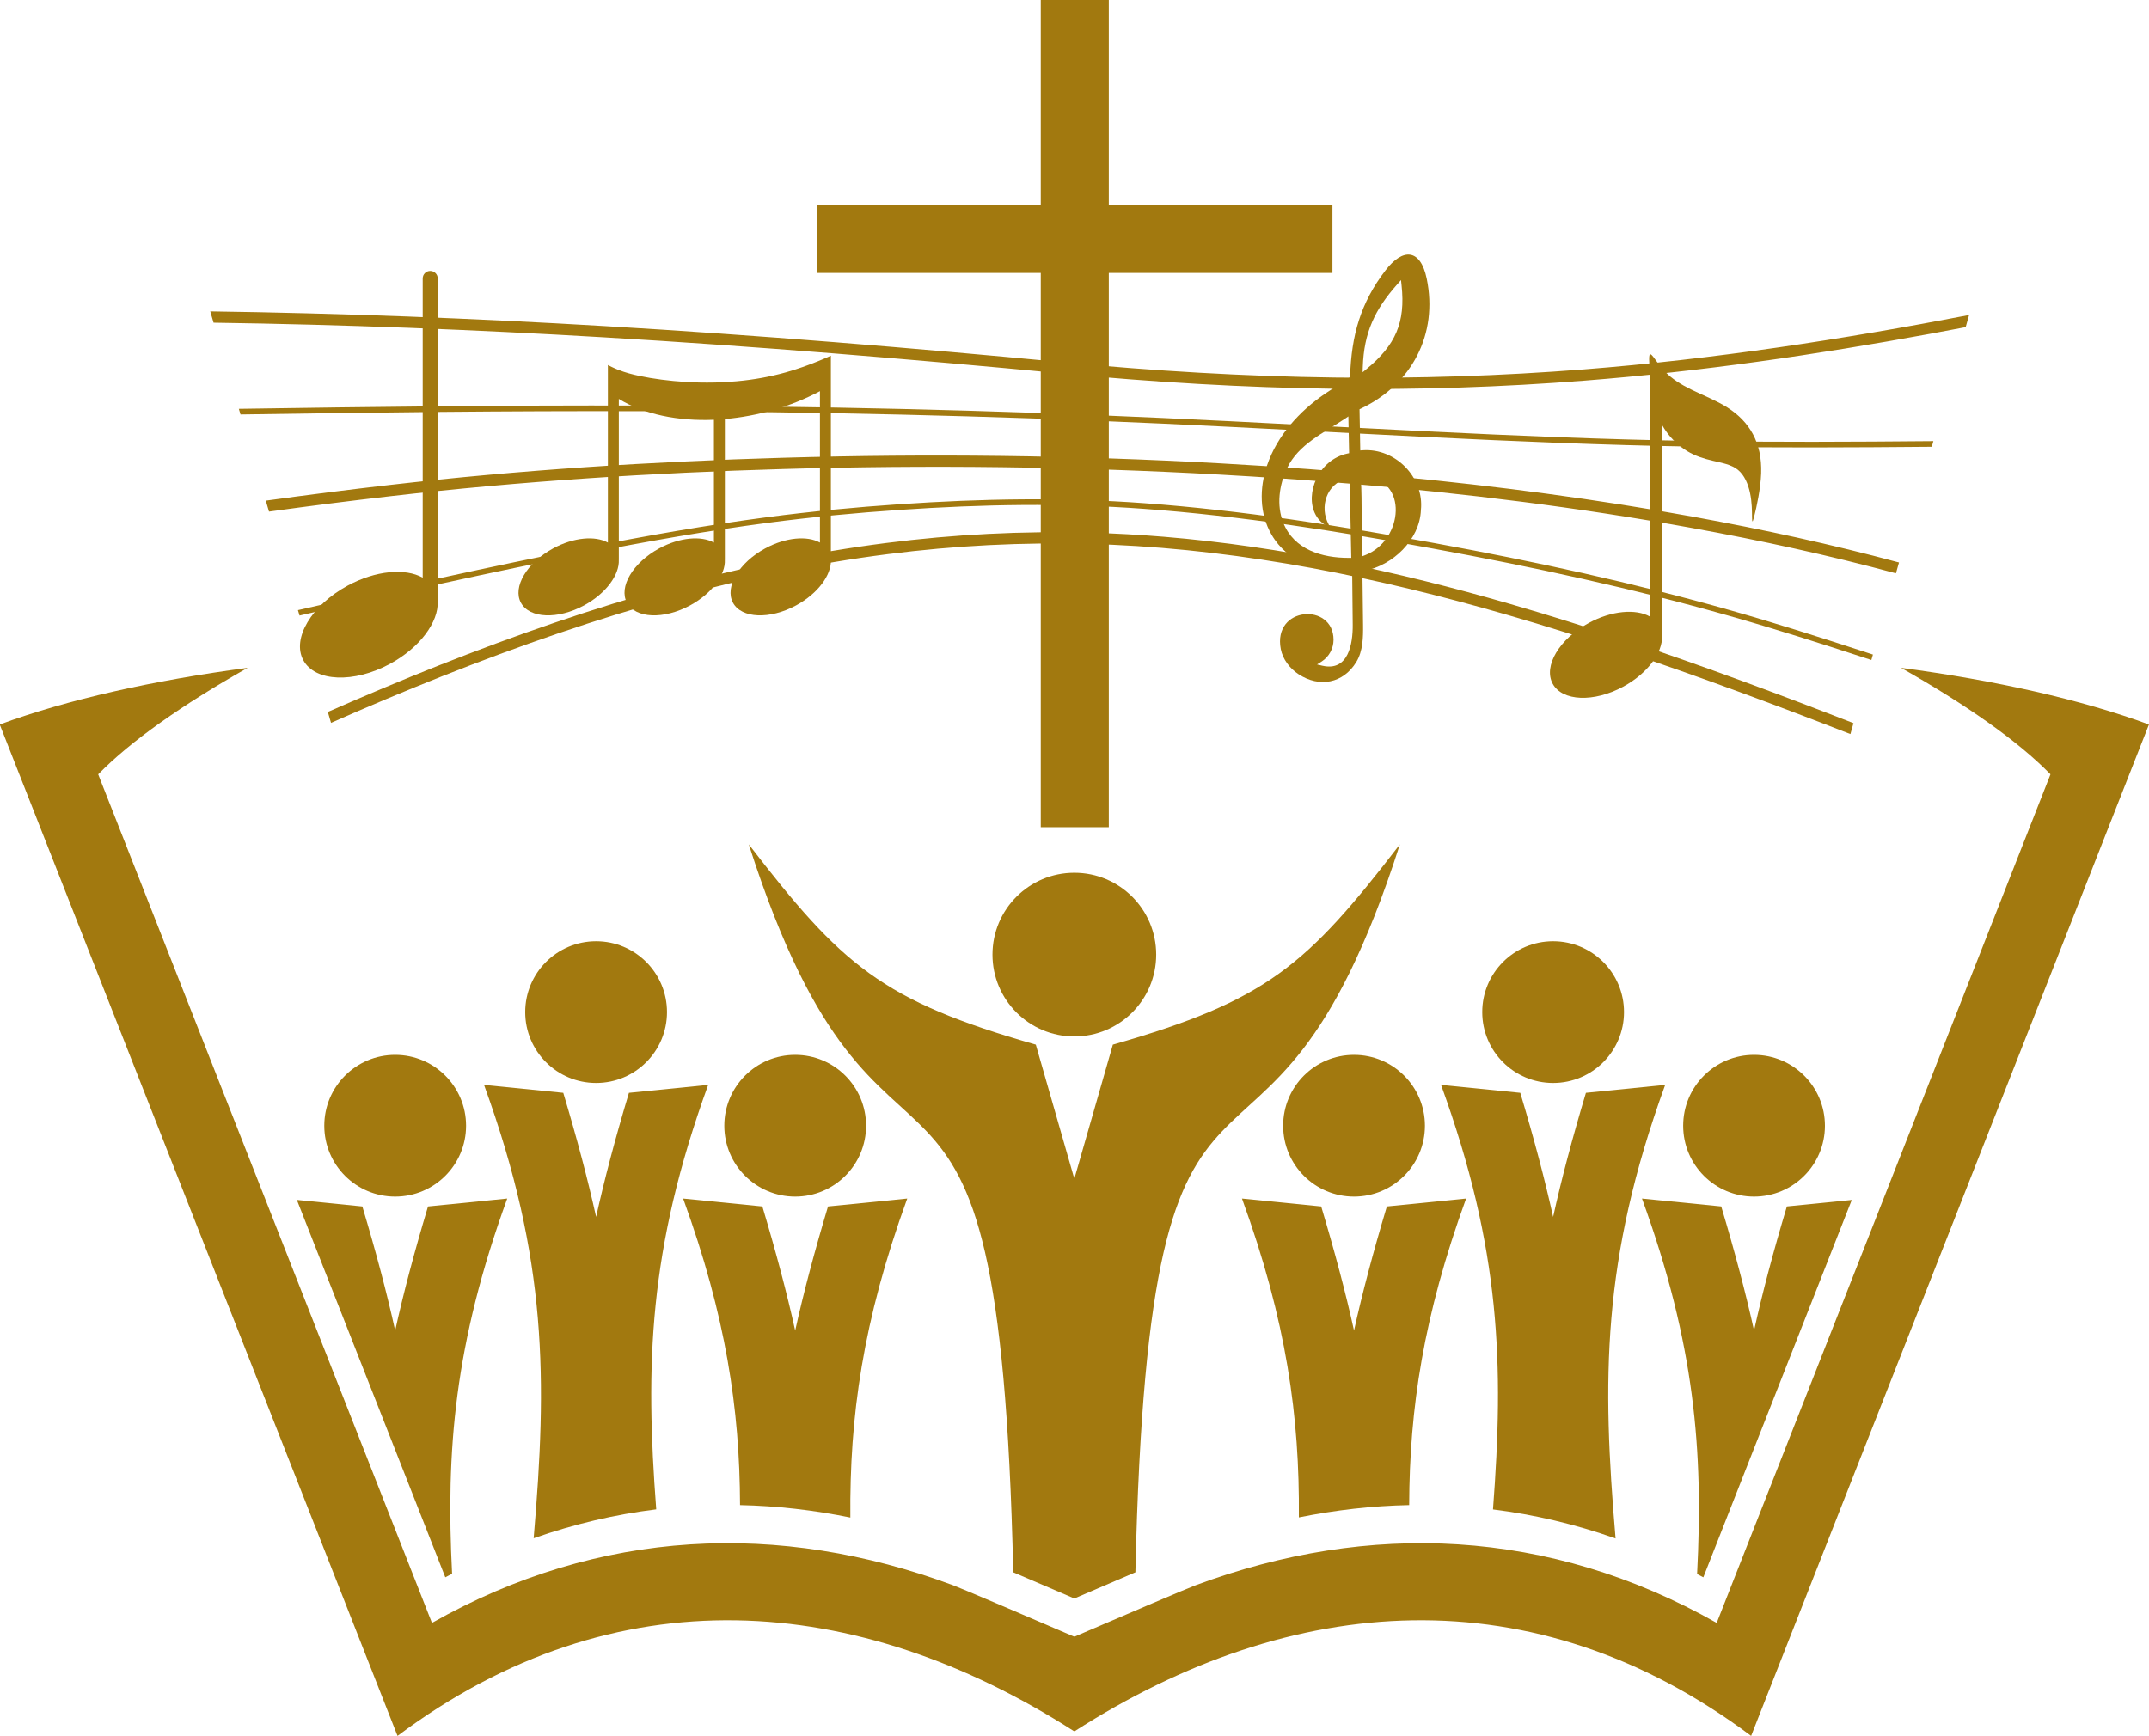 <?xml version="1.0" encoding="UTF-8"?><svg xmlns="http://www.w3.org/2000/svg" xmlns:xlink="http://www.w3.org/1999/xlink" height="321.9" preserveAspectRatio="xMidYMid meet" version="1.0" viewBox="0.3 0.6 398.4 321.9" width="398.4" zoomAndPan="magnify"><g fill="#a2790f" fill-rule="evenodd" id="change1_1"><path d="M 80.059 50.836 C 80.824 50.836 81.449 51.461 81.449 52.227 L 81.449 112.012 C 81.449 112.051 81.449 112.086 81.445 112.125 C 81.621 115.941 78.152 120.684 72.617 123.691 C 65.906 127.332 58.707 127.035 56.535 123.031 C 54.359 119.027 58.039 112.832 64.746 109.191 C 69.949 106.367 75.445 105.91 78.664 107.715 L 78.664 52.227 C 78.664 51.461 79.293 50.836 80.059 50.836" fill="inherit"/><path d="M 154.336 66.555 L 154.336 104.344 C 154.336 104.371 154.336 104.398 154.336 104.426 C 154.461 107.203 151.934 110.66 147.902 112.852 C 143.016 115.504 137.77 115.289 136.188 112.371 C 134.605 109.453 137.281 104.938 142.168 102.285 C 145.957 100.23 149.961 99.898 152.309 101.211 L 152.309 73.137 C 146.859 76.039 140.68 77.781 134.68 78.305 L 134.68 104.344 C 134.68 104.371 134.68 104.398 134.676 104.426 C 134.805 107.207 132.277 110.66 128.246 112.852 C 123.359 115.504 118.113 115.289 116.531 112.371 C 114.949 109.453 117.625 104.938 122.512 102.285 C 126.301 100.23 130.305 99.898 132.652 101.211 L 132.652 78.438 C 126 78.711 119.699 77.449 115.023 74.57 L 115.023 104.344 C 115.023 104.371 115.023 104.398 115.02 104.426 C 115.148 107.207 112.621 110.66 108.59 112.852 C 103.703 115.504 98.461 115.289 96.875 112.371 C 95.293 109.453 97.969 104.941 102.855 102.285 C 106.645 100.23 110.648 99.898 112.996 101.211 L 112.996 68.281 L 113.016 68.293 L 113.027 68.301 L 113.059 68.316 L 113.07 68.324 L 113.078 68.324 L 113.09 68.332 L 113.098 68.336 L 113.117 68.348 L 113.125 68.352 L 113.137 68.359 L 113.156 68.367 L 113.168 68.375 L 113.18 68.379 L 113.188 68.383 L 113.199 68.391 L 113.219 68.398 L 113.238 68.41 L 113.25 68.414 L 113.262 68.422 L 113.266 68.426 L 113.281 68.43 L 113.281 68.434 L 113.301 68.441 L 113.312 68.449 L 113.32 68.453 L 113.34 68.461 L 113.344 68.465 L 113.359 68.473 L 113.363 68.473 L 113.379 68.48 L 113.383 68.484 L 113.402 68.492 L 113.41 68.496 L 113.422 68.504 L 113.441 68.512 L 113.461 68.523 L 113.504 68.543 L 113.523 68.555 L 113.535 68.559 L 113.559 68.57 L 113.562 68.574 L 113.566 68.574 L 113.586 68.582 L 113.598 68.59 L 113.602 68.594 L 113.625 68.602 L 113.629 68.605 L 113.66 68.621 L 113.664 68.621 L 113.684 68.633 L 113.695 68.637 L 113.805 68.691 L 113.82 68.695 L 113.824 68.699 L 113.848 68.711 L 113.852 68.711 L 113.883 68.727 L 113.887 68.727 L 113.906 68.738 L 113.914 68.742 L 113.926 68.746 L 113.941 68.754 L 113.945 68.758 L 113.969 68.766 L 113.977 68.77 L 113.988 68.773 L 114.008 68.785 L 114.012 68.785 L 114.027 68.793 L 114.039 68.797 L 114.047 68.805 L 114.066 68.812 L 114.074 68.812 L 114.105 68.828 L 114.109 68.828 L 114.137 68.844 L 114.168 68.855 L 114.23 68.887 L 114.25 68.895 L 114.262 68.898 L 114.289 68.91 L 114.297 68.914 L 114.324 68.926 L 114.355 68.941 L 114.359 68.941 L 114.391 68.953 L 114.422 68.969 L 114.426 68.969 L 114.453 68.98 L 114.516 69.008 L 114.547 69.02 L 114.559 69.027 L 114.578 69.035 L 114.609 69.047 L 114.625 69.055 L 114.645 69.062 L 114.676 69.074 L 114.691 69.082 L 114.707 69.086 L 114.738 69.102 L 114.758 69.109 L 114.77 69.113 L 114.801 69.125 L 114.828 69.137 L 114.836 69.141 L 114.863 69.152 L 114.895 69.164 L 114.898 69.164 L 114.93 69.176 L 114.961 69.191 L 115.023 69.215 C 116.223 69.68 117.461 70.02 118.883 70.316 C 121.355 70.84 124.387 71.242 127.5 71.43 C 129.199 71.531 130.926 71.566 132.652 71.531 L 132.684 71.531 L 132.715 71.527 L 132.875 71.527 L 132.906 71.523 L 133.031 71.523 L 133.066 71.52 L 133.16 71.52 L 133.191 71.516 L 133.316 71.516 L 133.352 71.512 L 133.414 71.512 L 133.445 71.508 L 133.539 71.508 L 133.57 71.504 L 133.668 71.504 L 133.699 71.5 L 133.73 71.5 L 133.762 71.496 L 133.859 71.492 L 133.953 71.492 L 133.984 71.488 L 134.016 71.488 L 134.133 71.484 L 134.145 71.484 L 134.176 71.48 L 134.207 71.48 L 134.27 71.477 L 134.301 71.477 L 134.332 71.473 L 134.395 71.473 L 134.426 71.469 L 134.461 71.469 L 134.492 71.465 L 134.555 71.465 L 134.574 71.461 L 134.617 71.461 L 134.648 71.457 L 134.68 71.457 C 135.434 71.414 136.18 71.363 136.922 71.293 C 140.035 71.008 143.062 70.469 146.043 69.629 C 148.191 69.023 150.309 68.258 152.309 67.434 L 152.34 67.418 L 152.402 67.395 L 152.406 67.391 L 152.438 67.379 L 152.469 67.363 L 152.504 67.352 L 152.512 67.348 L 152.535 67.34 L 152.566 67.324 L 152.598 67.312 L 152.617 67.305 L 152.633 67.297 L 152.664 67.285 L 152.695 67.27 L 152.727 67.258 L 152.762 67.242 L 152.824 67.219 L 152.855 67.203 L 152.887 67.191 L 152.922 67.176 L 152.941 67.168 L 152.953 67.16 L 153.016 67.137 L 153.047 67.121 L 153.078 67.109 L 153.113 67.094 L 153.145 67.082 L 153.156 67.074 L 153.176 67.066 L 153.207 67.055 L 153.238 67.039 L 153.262 67.031 L 153.27 67.027 L 153.305 67.012 L 153.336 66.996 L 153.398 66.973 L 153.43 66.957 L 153.461 66.945 L 153.5 66.926 L 153.516 66.922 L 153.523 66.914 L 153.551 66.906 L 153.555 66.902 L 153.566 66.898 L 153.574 66.895 L 153.59 66.891 L 153.602 66.883 L 153.617 66.875 L 153.637 66.867 L 153.652 66.859 L 153.684 66.848 L 153.688 66.848 L 153.703 66.84 L 153.715 66.836 L 153.719 66.832 L 153.734 66.824 L 153.746 66.82 L 153.785 66.801 L 153.805 66.793 L 153.828 66.781 L 153.852 66.773 L 153.871 66.766 L 153.902 66.75 L 153.934 66.738 L 153.938 66.734 L 153.953 66.727 L 153.984 66.715 L 153.988 66.711 L 153.996 66.711 L 154.023 66.699 L 154.027 66.695 L 154.035 66.691 L 154.055 66.684 L 154.059 66.68 L 154.078 66.672 L 154.09 66.668 L 154.121 66.652 L 154.152 66.641 L 154.184 66.625 L 154.215 66.613 L 154.238 66.602 L 154.242 66.598 L 154.27 66.586 L 154.273 66.586 L 154.285 66.578 L 154.305 66.57 L 154.336 66.555" fill="inherit"/><path d="M 46.211 124.438 C 28.73 126.758 12.836 130.309 0.25 134.945 L 73.996 322.488 C 114.352 292.305 159.164 295.801 199.469 321.656 C 239.773 295.801 284.586 292.305 324.938 322.488 L 398.688 134.945 C 386.102 130.309 370.207 126.758 352.727 124.438 C 364.758 131.242 374.414 138.004 380.434 144.188 L 318.559 301.535 C 287.484 283.957 254.105 282.621 221.977 294.547 C 220.371 295.145 209.629 299.73 199.469 304.098 C 189.309 299.73 178.562 295.145 176.961 294.547 C 144.836 282.621 111.453 283.957 80.379 301.535 L 18.504 144.188 C 24.523 138.004 34.18 131.242 46.211 124.438" fill="inherit"/><path d="M 139.117 157.172 C 156.371 179.602 163.762 186.148 192.328 194.309 L 199.469 219.184 L 206.609 194.309 C 235.172 186.148 242.562 179.602 259.82 157.172 C 234.52 236.109 213.449 175.262 210.789 292.156 C 207.289 293.652 203.336 295.344 199.469 297.008 C 195.602 295.344 191.645 293.652 188.145 292.156 C 185.488 175.262 164.414 236.109 139.117 157.172" fill="inherit"/><path d="M 199.469 162.434 C 207.852 162.434 214.645 169.23 214.645 177.613 C 214.645 185.992 207.852 192.789 199.469 192.789 C 191.086 192.789 184.293 185.992 184.293 177.613 C 184.293 169.23 191.086 162.434 199.469 162.434" fill="inherit"/><path d="M 267.453 201.773 C 278.555 232.297 279.121 253.711 277.082 280.496 C 284.715 281.445 292.309 283.227 299.809 285.879 C 297.309 256.5 297.172 234.312 309.004 201.773 L 294.312 203.246 C 291.742 211.816 289.754 219.355 288.23 226.254 C 286.703 219.355 284.715 211.816 282.141 203.246 L 267.453 201.773" fill="inherit"/><path d="M 288.23 175.133 C 295.484 175.133 301.371 181.016 301.371 188.273 C 301.371 195.531 295.484 201.414 288.23 201.414 C 280.973 201.414 275.09 195.531 275.09 188.273 C 275.09 181.016 280.973 175.133 288.23 175.133" fill="inherit"/><path d="M 304.703 222.848 C 314.52 249.84 316.098 269.707 314.922 292.473 C 315.309 292.672 315.695 292.879 316.078 293.082 L 343.598 223.109 L 331.566 224.312 C 328.992 232.887 327.004 240.426 325.48 247.324 C 323.953 240.426 321.965 232.887 319.395 224.312 L 304.703 222.848" fill="inherit"/><path d="M 325.48 196.203 C 332.738 196.203 338.621 202.086 338.621 209.344 C 338.621 216.602 332.738 222.484 325.48 222.484 C 318.223 222.484 312.34 216.602 312.34 209.344 C 312.34 202.086 318.223 196.203 325.48 196.203" fill="inherit"/><path d="M 230.547 222.848 C 238.828 245.621 241.246 263.328 241.094 281.977 C 247.898 280.598 254.727 279.824 261.547 279.688 C 261.605 261.867 264.152 244.691 272.098 222.848 L 257.41 224.316 C 254.836 232.887 252.848 240.426 251.32 247.324 C 249.797 240.426 247.805 232.887 245.234 224.316 L 230.547 222.848" fill="inherit"/><path d="M 251.32 196.203 C 258.578 196.203 264.465 202.086 264.465 209.344 C 264.465 216.602 258.578 222.484 251.32 222.484 C 244.062 222.484 238.18 216.602 238.18 209.344 C 238.18 202.086 244.062 196.203 251.32 196.203" fill="inherit"/><path d="M 131.586 201.773 C 120.488 232.293 119.922 253.703 121.957 280.48 C 114.324 281.426 106.734 283.199 99.234 285.84 C 101.73 256.48 101.863 234.301 90.035 201.773 L 104.723 203.246 C 107.297 211.816 109.285 219.355 110.812 226.254 C 112.34 219.355 114.324 211.816 116.898 203.246 L 131.586 201.773" fill="inherit"/><path d="M 110.812 175.133 C 103.555 175.133 97.668 181.016 97.668 188.273 C 97.668 195.531 103.555 201.414 110.812 201.414 C 118.07 201.414 123.953 195.531 123.953 188.273 C 123.953 181.016 118.07 175.133 110.812 175.133" fill="inherit"/><path d="M 94.336 222.848 C 84.527 249.82 82.945 269.68 84.113 292.418 C 83.695 292.637 83.277 292.859 82.855 293.082 L 55.336 223.102 L 67.473 224.316 C 70.047 232.887 72.035 240.426 73.559 247.324 C 75.086 240.426 77.074 232.887 79.648 224.316 L 94.336 222.848" fill="inherit"/><path d="M 73.559 196.203 C 66.301 196.203 60.418 202.086 60.418 209.344 C 60.418 216.602 66.301 222.484 73.559 222.484 C 80.816 222.484 86.703 216.602 86.703 209.344 C 86.703 202.086 80.816 196.203 73.559 196.203" fill="inherit"/><path d="M 168.492 222.848 C 160.207 245.629 157.789 263.34 157.945 282 C 151.145 280.613 144.316 279.832 137.496 279.691 C 137.434 261.867 134.887 244.691 126.945 222.848 L 141.633 224.316 C 144.203 232.887 146.191 240.426 147.719 247.324 C 149.246 240.426 151.234 232.887 153.805 224.316 L 168.492 222.848" fill="inherit"/><path d="M 147.719 196.203 C 140.461 196.203 134.578 202.086 134.578 209.344 C 134.578 216.602 140.461 222.484 147.719 222.484 C 154.977 222.484 160.859 216.602 160.859 209.344 C 160.859 202.086 154.977 196.203 147.719 196.203" fill="inherit"/><path d="M 193.246 38.602 L 193.246 0.578 L 205.859 0.578 L 205.859 38.602 L 247.32 38.602 L 247.32 51.211 L 205.859 51.211 L 205.859 153.984 L 193.246 153.984 L 193.246 51.211 L 151.785 51.211 L 151.785 38.602 L 193.246 38.602" fill="inherit"/><path d="M 61.668 134.641 C 68.496 131.625 75.379 128.73 82.316 125.977 C 96.406 120.387 110.754 115.395 125.379 111.387 C 138.336 107.832 151.508 105.062 164.84 103.359 C 177.293 101.766 189.867 101.117 202.418 101.465 C 203.746 101.5 205.074 101.551 206.402 101.609 C 231.348 102.711 255.766 107.68 279.699 114.605 C 294.164 118.789 308.426 123.648 322.555 128.836 C 329.512 131.391 336.438 134.027 343.344 136.719 L 343.914 134.699 C 337.059 132.027 330.184 129.414 323.273 126.879 C 309.098 121.672 294.789 116.797 280.281 112.598 C 259.301 106.531 237.902 101.941 216.113 100.133 C 211.574 99.758 207.027 99.504 202.477 99.379 C 189.816 99.027 177.137 99.684 164.574 101.289 C 151.145 103.004 137.875 105.793 124.824 109.371 C 110.129 113.402 95.711 118.418 81.543 124.035 C 74.668 126.766 67.848 129.637 61.078 132.617 Z M 358.727 82.395 C 343.832 82.527 328.934 82.609 314.039 82.363 C 281.324 81.816 248.695 79.609 216.016 78.113 C 183.719 76.629 151.398 75.895 119.066 75.801 C 94.238 75.73 69.406 76.027 44.578 76.41 L 44.887 77.453 C 69.609 77.07 94.336 76.777 119.062 76.848 C 151.379 76.941 183.684 77.68 215.969 79.156 C 248.656 80.656 281.297 82.863 314.023 83.41 C 328.824 83.656 343.629 83.574 358.43 83.445 Z M 352.352 104.902 C 339.809 101.52 327.102 98.762 314.32 96.441 C 296.137 93.148 277.797 90.73 259.398 88.977 C 248.469 87.938 237.516 87.133 226.555 86.52 C 199.523 85.012 172.426 84.699 145.363 85.484 C 121.051 86.184 96.746 87.742 72.578 90.52 C 64.898 91.402 57.234 92.383 49.578 93.438 L 50.172 95.465 C 57.711 94.426 65.258 93.461 72.816 92.594 C 96.922 89.824 121.172 88.27 145.422 87.57 C 172.426 86.789 199.465 87.098 226.438 88.605 C 234.441 89.051 242.438 89.602 250.426 90.27 C 271.703 92.055 292.934 94.688 313.945 98.496 C 326.664 100.801 339.305 103.547 351.785 106.91 Z M 39.891 60.434 C 64.039 60.781 88.18 61.727 112.289 63.152 C 140.672 64.832 169.008 67.172 197.309 69.863 C 214.055 71.457 230.855 72.477 247.676 72.691 C 263.188 72.891 278.707 72.391 294.172 71.172 C 315.617 69.48 336.922 66.391 358.07 62.508 C 360.285 62.098 362.496 61.684 364.711 61.262 L 365.348 59.012 C 341.75 63.559 317.984 67.199 294.008 69.09 C 278.605 70.305 263.152 70.801 247.703 70.605 C 230.941 70.391 214.195 69.375 197.508 67.785 C 169.18 65.094 140.816 62.75 112.414 61.066 C 88.059 59.625 63.672 58.68 39.277 58.336 Z M 347.52 121.977 L 346.371 121.602 C 338.02 118.871 329.648 116.199 321.195 113.797 C 303.148 108.668 284.715 104.691 266.262 101.312 C 248.57 98.07 230.465 95.23 212.52 93.914 C 197.234 92.789 182.352 93.062 167.078 94.098 C 158.883 94.656 150.75 95.422 142.605 96.492 C 131.34 97.973 120.129 99.945 108.984 102.145 C 91.133 105.668 73.309 109.629 55.535 113.738 L 55.832 114.742 C 73.574 110.645 91.367 106.688 109.188 103.176 C 120.312 100.98 131.496 99.008 142.742 97.531 C 150.863 96.465 158.977 95.699 167.148 95.145 C 182.371 94.109 197.207 93.84 212.445 94.957 C 230.352 96.273 248.414 99.109 266.074 102.344 C 284.492 105.719 302.895 109.684 320.91 114.809 C 329.352 117.203 337.711 119.871 346.047 122.598 L 347.23 122.984 L 347.52 121.977" fill="inherit"/><path d="M 250.402 70.672 C 248.922 71.668 247.406 72.609 245.93 73.617 C 241.184 76.859 237.059 81.383 235.195 86.902 C 233.77 91.109 233.758 95.812 236.027 99.734 C 239.031 104.93 244.816 106.785 250.539 106.641 L 250.977 106.629 L 251.078 116.449 C 251.113 119.969 250.281 125.141 245.465 124.047 L 244.465 123.816 L 245.324 123.262 C 246.691 122.375 247.52 120.863 247.52 119.227 C 247.52 112.309 236.203 112.988 237.742 120.965 C 238.109 122.855 239.422 124.562 241.016 125.609 C 244.898 128.16 249.32 127.328 251.738 123.363 C 252.98 121.332 253.023 118.77 252.996 116.461 C 252.957 113.262 252.918 110.062 252.879 106.863 L 252.875 106.5 L 253.234 106.434 C 258.461 105.48 263.508 100.699 263.719 95.18 C 264.344 89.109 259.004 83.664 252.93 84.094 L 252.477 84.125 L 252.34 76.488 L 252.594 76.367 C 262.074 71.848 266.93 62.562 264.793 52.254 C 263.645 46.727 260.391 46.484 257.129 50.766 C 252.527 56.785 250.848 62.773 250.594 70.328 L 250.586 70.551 Z M 250.367 104.047 C 245.422 104.066 240.191 102.535 238.207 97.539 C 236.914 94.285 237.445 90.512 238.91 87.41 C 240.996 83.004 245.73 80.852 249.613 78.258 L 250.27 77.816 L 250.41 84.633 L 250.062 84.707 C 247.488 85.273 245.434 87.055 244.324 89.418 C 243.367 91.449 243.098 94.035 244.211 96.066 C 244.703 96.977 245.434 97.68 246.348 98.16 C 246.531 98.254 246.727 98.043 246.629 97.863 C 244.852 94.637 246.227 90.277 249.98 89.371 L 250.504 89.246 L 250.809 104.047 Z M 260.133 53.504 C 260.887 60.434 258.984 64.621 253.652 69.02 L 252.914 69.629 L 252.945 68.672 C 253.152 62.273 255.164 58.004 259.383 53.262 L 260.031 52.535 Z M 252.805 103.148 C 252.664 98.578 252.836 94 252.598 89.43 L 252.574 88.961 L 253.047 88.977 C 261.488 89.281 260.508 100.789 253.391 103.539 L 252.82 103.758 L 252.805 103.148" fill="inherit"/><path d="M 308.426 79.387 L 308.426 118.418 C 308.426 118.449 308.426 118.48 308.422 118.508 C 308.566 121.617 305.742 125.477 301.238 127.922 C 295.781 130.887 289.922 130.645 288.152 127.387 C 286.383 124.129 289.375 119.086 294.836 116.121 C 299.066 113.824 303.539 113.453 306.16 114.922 L 306.16 69.77 C 306.16 69.723 306.164 69.676 306.172 69.629 C 306.129 69.148 306.098 68.703 306.074 68.312 C 305.973 66.602 306.031 65.988 306.496 66.426 C 306.961 66.863 307.836 68.344 309.055 69.594 C 310.273 70.844 311.844 71.859 313.895 72.863 C 315.941 73.867 318.469 74.852 320.535 76.16 C 322.598 77.469 324.195 79.098 325.27 81.102 C 326.348 83.105 326.898 85.488 326.797 88.383 C 326.695 91.273 325.938 94.672 325.547 96.211 C 325.152 97.754 325.125 97.434 325.109 96.434 C 325.098 95.43 325.098 93.742 324.746 92.059 C 324.398 90.371 323.699 88.688 322.465 87.699 C 321.23 86.711 319.457 86.422 317.785 86.027 C 316.113 85.637 314.547 85.141 313.062 84.238 C 311.582 83.34 310.188 82.031 309.141 80.535 C 308.883 80.164 308.645 79.785 308.426 79.387" fill="inherit"/></g></svg>